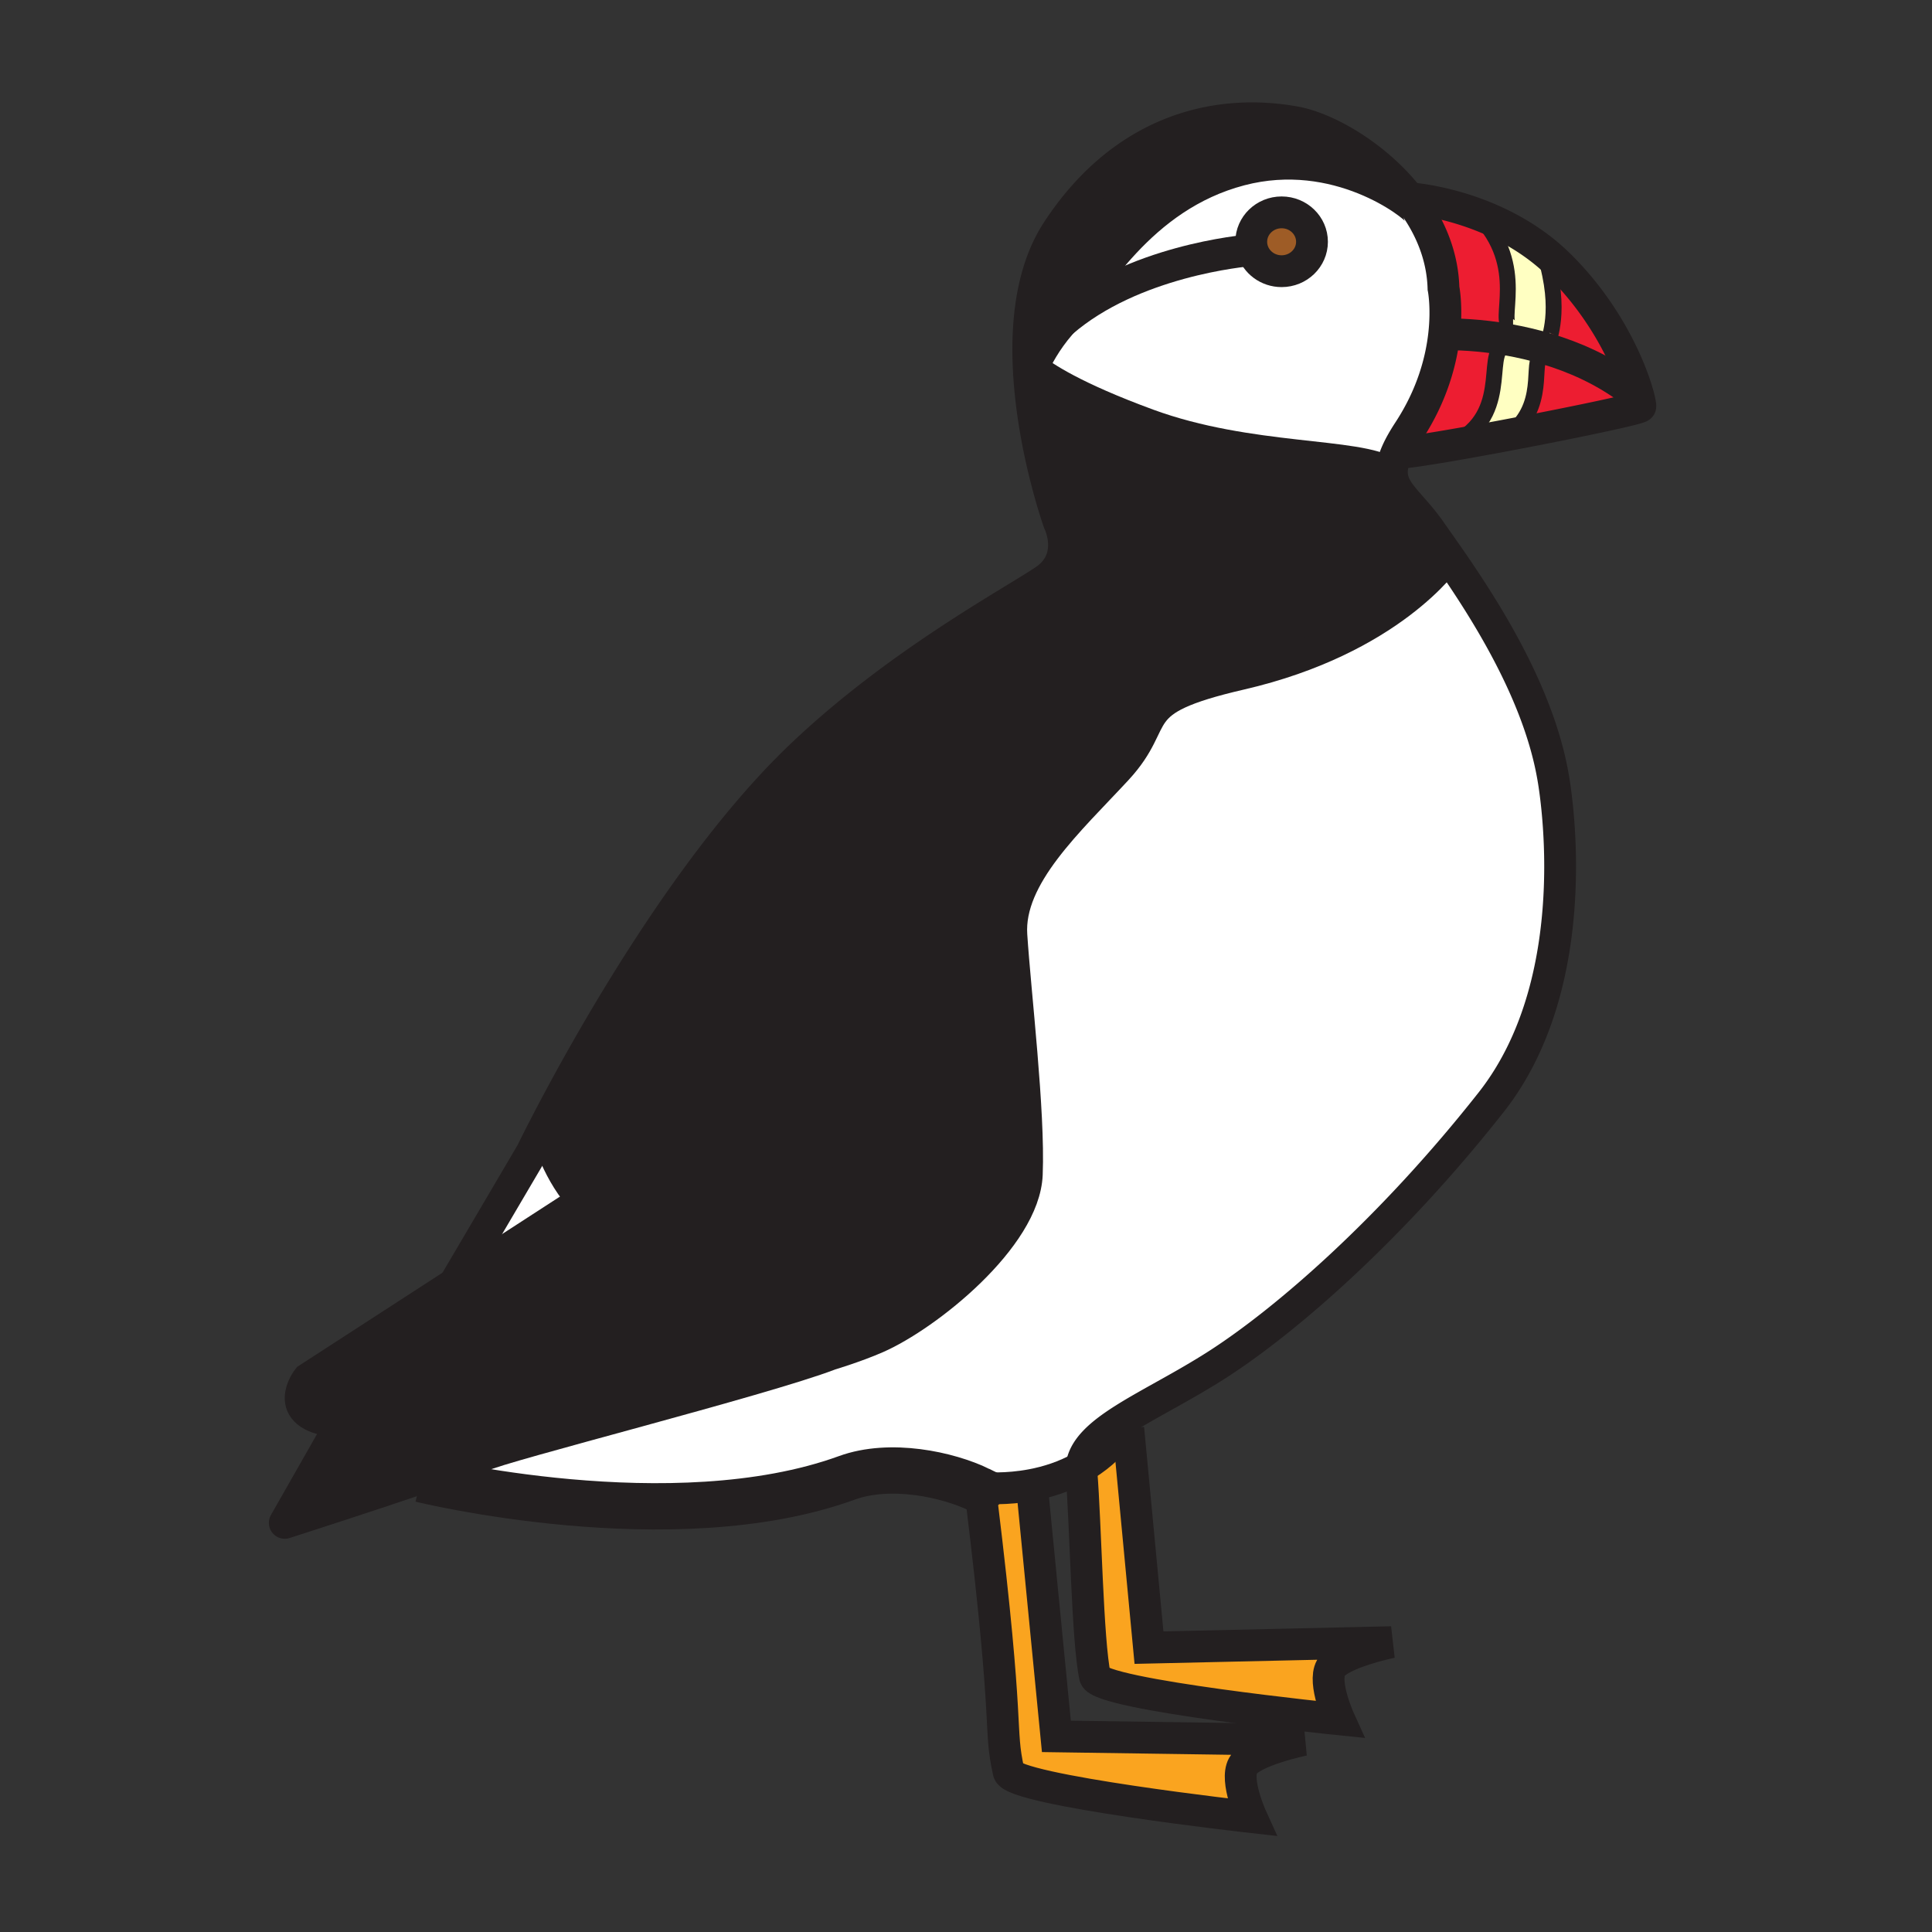 <svg xmlns="http://www.w3.org/2000/svg" width="850.394" height="850.394" viewBox="0 0 850.394 850.394" overflow="visible"><rect x="0" y="0" width="850.394" height="850.394" fill="#333333" stroke="none"/><path d="M720.07 170.65c1.529 4.76 2.08 7.81 1.92 8.3-.32.95-28.351 6.84-55.8 12.05l-.19-1c16-14 6.26-34 14-34l.64-2.49c.07.02.141.04.221.07 11.97 3.58 24.699 9.15 36.319 17.73l2.89-.66z" fill="#ed1d31"/><path d="M681.95 149.99c-.8-.45 5.899-12.48-1.95-37.99l.49-.58a93.44 93.44 0 0 1 6.399 5.82c19.71 19.71 29.42 41.71 33.181 53.41l-2.891.66c-11.62-8.58-24.35-14.15-36.319-17.73l1.09-3.59z" fill="#ed1d31"/><path d="M454.16 653.61c-11.271 2.13-20.46 1.409-22.65 1.189l-.46.92c-13.95-6.739-39.16-12.189-58.34-5.21-76.57 27.83-187.38.57-187.38.57l-.15-.46c12.96-4.39 23.72-8.21 26.76-9.73 9.05-4.529 123.97-33.409 153.41-44.729 0 0 11.32-3.4 20.38-7.36 22.54-9.85 65.1-44.149 66.23-71.89s-5.09-79.25-6.79-105.3c-1.7-26.04 25.48-50.38 46.42-73.02 20.94-22.64 3.07-30.06 54.351-41.89 66.229-15.29 90.569-50.95 90.569-50.95l1.45-.13c15.33 22.12 38.98 58.77 45.54 95.8 0 0 16.98 87.75-27.18 143.79-44.15 56.04-90.57 96.24-120.57 115.48-28.72 18.42-58.21 28.829-59.71 45.069-7.32 4.191-14.99 6.551-21.88 7.851z" fill="#fff"/><path d="M665.22 143.92c-6.989-1.6 7.891-26.5-14.96-49.65 9.641 3.6 20.36 9.02 30.23 17.15l-.49.58c7.85 25.51 1.15 37.54 1.95 37.99l-1.09 3.59c-.08-.03-.15-.05-.221-.07a150.734 150.734 0 0 0-16.46-3.9l1.041-5.69z" fill="#ffffc2"/><path d="M680.64 153.51L680 156c-7.74 0 2 20-14 34l.19 1a1723.62 1723.62 0 0 1-23.96 4.39L642 194c24-14 9.84-42 22-42l.05-2.41c.05.01.09.02.13.02 5.18.93 10.73 2.19 16.46 3.9z" fill="#ffffc2"/><path d="M665.22 143.92l-1.04 5.69c-.04 0-.08-.01-.13-.02-12.89-2.29-23.399-2.5-28.38-2.44 1.36-12.27-.3-20.28-.3-20.28-.351-12.58-4.63-23.98-11.03-33.83-1.28-2-2.66-3.93-4.109-5.79 1.46.1 14.3 1.14 30.029 7.02 22.85 23.15 7.97 48.05 14.96 49.65z" fill="#ed1d31"/><path d="M664.05 149.59L664 152c-12.16 0 2 28-22 42l.23 1.39c-11.98 2.1-21.771 3.63-26.101 3.94l-1.26-.35c1.189-2.68 2.899-5.73 5.22-9.27 10.4-15.87 14.311-31.08 15.58-42.56 4.981-.06 15.491.15 28.381 2.44z" fill="#ed1d31"/><path d="M150.74 625.7c-1.28.04-2.4.01-3.34-.101-24.34-2.819-11.88-18.68-11.88-18.68l64.57-41.83 56-36.29 1.07-.06c-11.4-12.07-16.18-28.37-17.24-33.15 15.79-30.57 61.35-113.88 112.41-162.66 42.85-40.94 93.41-67.93 107.56-77.56 14.15-9.62 6.23-25.47 6.23-25.47s-10.88-30.36-13.11-64.29c.311-.87.771-2.09 1.431-3.59 4.89 3.99 18.26 12.93 50.739 24.85 44.721 16.42 92.84 12.46 106.42 21.52l1.07-.03c.35 8.54 8.57 13.35 17.05 25.5 2.24 3.21 5.061 7.17 8.24 11.76l-1.45.13s-24.34 35.66-90.569 50.95c-51.28 11.83-33.41 19.25-54.351 41.89-20.939 22.64-48.12 46.98-46.42 73.02 1.7 26.05 7.92 77.56 6.79 105.3s-43.69 62.04-66.23 71.89c-9.06 3.96-20.38 7.36-20.38 7.36-29.44 11.32-144.36 40.2-153.41 44.729-3.04 1.521-13.8 5.341-26.76 9.73-25.33 8.61-59.05 19.439-59.84 19.689l25.4-44.607z" fill="#231f20"/><path d="M551.29 110.06c1.62 5.38 6.75 9.31 12.83 9.31 7.38 0 13.37-5.8 13.37-12.95s-5.99-12.95-13.37-12.95-13.37 5.8-13.37 12.95c0 1.27.19 2.49.54 3.64zm-83.83 31.74c13.13-15.82 34.07-55.35 78.48-67.01 42.76-11.23 76.43 15.39 78.149 18.41l.25-.16c6.4 9.85 10.68 21.25 11.03 33.83 0 0 1.66 8.01.3 20.28-1.27 11.48-5.18 26.69-15.58 42.56-2.32 3.54-4.03 6.59-5.22 9.27-1.65 3.71-2.311 6.73-2.2 9.38l-1.07.03c-13.58-9.06-61.699-5.1-106.42-21.52-32.479-11.92-45.85-20.86-50.739-24.85 2.02-4.62 5.819-11.86 12.239-19.3.261-.3.511-.6.781-.92z" fill="#fff"/><path d="M620.23 87.25a76.82 76.82 0 0 1 4.109 5.79l-.25.16c-1.72-3.02-35.39-29.64-78.149-18.41-44.41 11.66-65.351 51.19-78.48 67.01-.27.32-.52.62-.78.92-6.42 7.44-10.22 14.68-12.239 19.3a32.75 32.75 0 0 1-1.7-1.5c-.811-20.91 1.97-42.66 12.81-59.12 29.44-44.73 70.71-53.82 104.73-47.56 13.529 2.49 35.339 14.61 49.949 33.41z" fill="#231f20"/><path d="M505.74 725.23l106.729-2.41s-23.01 4.76-26.66 11.33c-3.649 6.56 3.65 22.64 3.65 22.64S483.78 746.06 482 738c-3.38-15.41-4.16-68.04-6-90-.05-.76-.04-1.51.04-2.24 6.12-3.5 11.99-8.279 16.96-14.779l3.79-.36 8.95 94.609z" fill="#faa41f"/><path d="M551.29 110.06c-.35-1.15-.54-2.37-.54-3.64 0-7.15 5.99-12.95 13.37-12.95s13.37 5.8 13.37 12.95-5.99 12.95-13.37 12.95c-6.08 0-11.21-3.93-12.83-9.31z" fill="#9e5c26"/><path d="M433.87 657.19c-.88-.49-1.82-.98-2.82-1.46v-.011l.46-.92c2.19.22 11.38.94 22.65-1.189l10.82 110.68 108.8 1.57s-23 4.75-26.65 11.31c-3.66 6.58 3.65 22.65 3.65 22.65S445.78 788.07 444 780c-4.59-20.84.71-15.93-12-120l1.87-2.81z" fill="#faa41f"/><path d="M257.16 528.74l-1.07.06-56 36.29-.04-.06 33.97-57.74s2.08-4.31 5.9-11.7c1.06 4.78 5.84 21.08 17.24 33.15z" fill="#fff"/><g fill="none" stroke="#231f20"><path d="M632.55 147.25s1.11-.07 3.12-.1c4.98-.06 15.49.15 28.38 2.44.05.01.09.02.13.02 5.181.93 10.73 2.19 16.46 3.9.07.02.141.04.221.07 11.97 3.58 24.699 9.15 36.319 17.73" stroke-width="14"/><path d="M200.05 565.03l33.97-57.74s2.08-4.31 5.9-11.7c15.79-30.57 61.35-113.88 112.41-162.66 42.85-40.94 93.41-67.93 107.56-77.56 14.15-9.62 6.23-25.47 6.23-25.47s-10.88-30.36-13.11-64.29c-.109-1.69-.2-3.39-.27-5.09-.811-20.91 1.97-42.66 12.81-59.12 29.44-44.73 70.71-53.82 104.73-47.56 13.529 2.49 35.34 14.61 49.95 33.41a76.82 76.82 0 0 1 4.109 5.79c6.4 9.85 10.68 21.25 11.03 33.83 0 0 1.66 8.01.3 20.28-1.27 11.48-5.18 26.69-15.58 42.56-2.32 3.54-4.03 6.59-5.22 9.27-1.65 3.71-2.311 6.73-2.2 9.38.35 8.54 8.57 13.35 17.05 25.5 2.24 3.21 5.061 7.17 8.24 11.76 15.33 22.12 38.98 58.77 45.54 95.8 0 0 16.98 87.75-27.18 143.79-44.15 56.04-90.57 96.24-120.57 115.48-28.72 18.42-58.21 28.829-59.71 45.069-.08.73-.09 1.48-.04 2.24" stroke-width="14"/><path d="M620.09 87.24s.05 0 .141.01c1.46.1 14.3 1.14 30.029 7.02 9.641 3.6 20.36 9.02 30.23 17.15a93.44 93.44 0 0 1 6.399 5.82c19.71 19.71 29.42 41.71 33.181 53.41 1.529 4.76 2.08 7.81 1.92 8.3-.32.95-28.351 6.84-55.8 12.05a1723.62 1723.62 0 0 1-23.96 4.39c-11.98 2.1-21.771 3.63-26.101 3.94" stroke-width="14"/><path d="M624.06 93.47c.131 0 .141-.1.03-.27-1.72-3.02-35.39-29.64-78.149-18.41-44.41 11.66-65.351 51.19-78.48 67.01-.27.32-.52.62-.78.92-6.42 7.44-10.22 14.68-12.239 19.3-.66 1.5-1.12 2.72-1.431 3.59-.33.93-.479 1.45-.479 1.45" stroke-width="14"/><path d="M451.96 159.7s.22.28.78.82c.39.37.939.87 1.7 1.5 4.89 3.99 18.26 12.93 50.739 24.85 44.721 16.42 92.84 12.46 106.42 21.52M239.68 494.26c0 .141.08.601.24 1.33 1.06 4.78 5.84 21.08 17.24 33.15 8.06 8.529 19.44 14.939 35.16 13.649 41.33-3.399 113.22-31.71 139.26-65.109" stroke-width="14"/><path d="M256.09 528.8l-56 36.29-64.57 41.83s-12.46 15.86 11.88 18.68c.94.11 2.06.141 3.34.101 31.76-1.07 163.21-47.59 194.23-60.11 32.27-13.01 81.52-36.79 81.52-36.79" stroke-width="14"/><path d="M185.33 651.08s110.81 27.26 187.38-.57c19.18-6.979 44.39-1.529 58.34 5.21v.011c1 .479 1.94.97 2.82 1.46 2.78 1.56 4.91 3.149 6.2 4.64" stroke-width="20.379"/><path d="M636.51 245.75s-24.34 35.66-90.569 50.95c-51.28 11.83-33.41 19.25-54.351 41.89-20.939 22.64-48.12 46.98-46.42 73.02 1.7 26.05 7.92 77.56 6.79 105.3s-43.69 62.04-66.23 71.89c-9.06 3.96-20.38 7.36-20.38 7.36-29.44 11.32-144.36 40.2-153.41 44.729-3.04 1.521-13.8 5.341-26.76 9.73-25.33 8.61-59.05 19.439-59.84 19.689-.01.011-.01.011 0 0l25.4-44.609.06-.101M432 660c12.71 104.07 7.41 99.16 12 120 1.78 8.07 106.78 19.82 106.78 19.82s-7.311-16.07-3.65-22.65c3.65-6.56 26.65-11.31 26.65-11.31l-108.8-1.57-10.82-110.68L454 652" stroke-width="14"/><path d="M476 648c1.84 21.96 2.62 74.59 6 90 1.78 8.06 107.46 18.79 107.46 18.79s-7.3-16.08-3.65-22.64c3.65-6.57 26.66-11.33 26.66-11.33l-106.729 2.41-8.95-94.61-.18-1.91M551.59 110.03l-.3.03c-4.23.34-52.73 4.82-83.83 31.74-.99.85-1.95 1.72-2.9 2.62" stroke-width="14"/><path d="M577.49 106.42c0 7.15-5.99 12.95-13.37 12.95-6.08 0-11.21-3.93-12.83-9.31-.35-1.15-.54-2.37-.54-3.64 0-7.15 5.99-12.95 13.37-12.95s13.37 5.8 13.37 12.95zM431.02 654.75s.171.02.49.05c2.19.22 11.38.94 22.65-1.189 6.89-1.301 14.56-3.66 21.88-7.851 6.12-3.5 11.99-8.279 16.96-14.779" stroke-width="14"/><path d="M650 94c.09.09.18.18.26.27 22.851 23.15 7.971 48.05 14.96 49.65.23.05.49.08.78.08M642 194c24-14 9.84-42 22-42M680 112c7.85 25.51 1.15 37.54 1.95 37.99.01.01.03.01.05.01M666 190c16-14 6.26-34 14-34" stroke-width="7"/></g><path fill="none" d="M0 0h850.394v850.394H0z"/></svg>